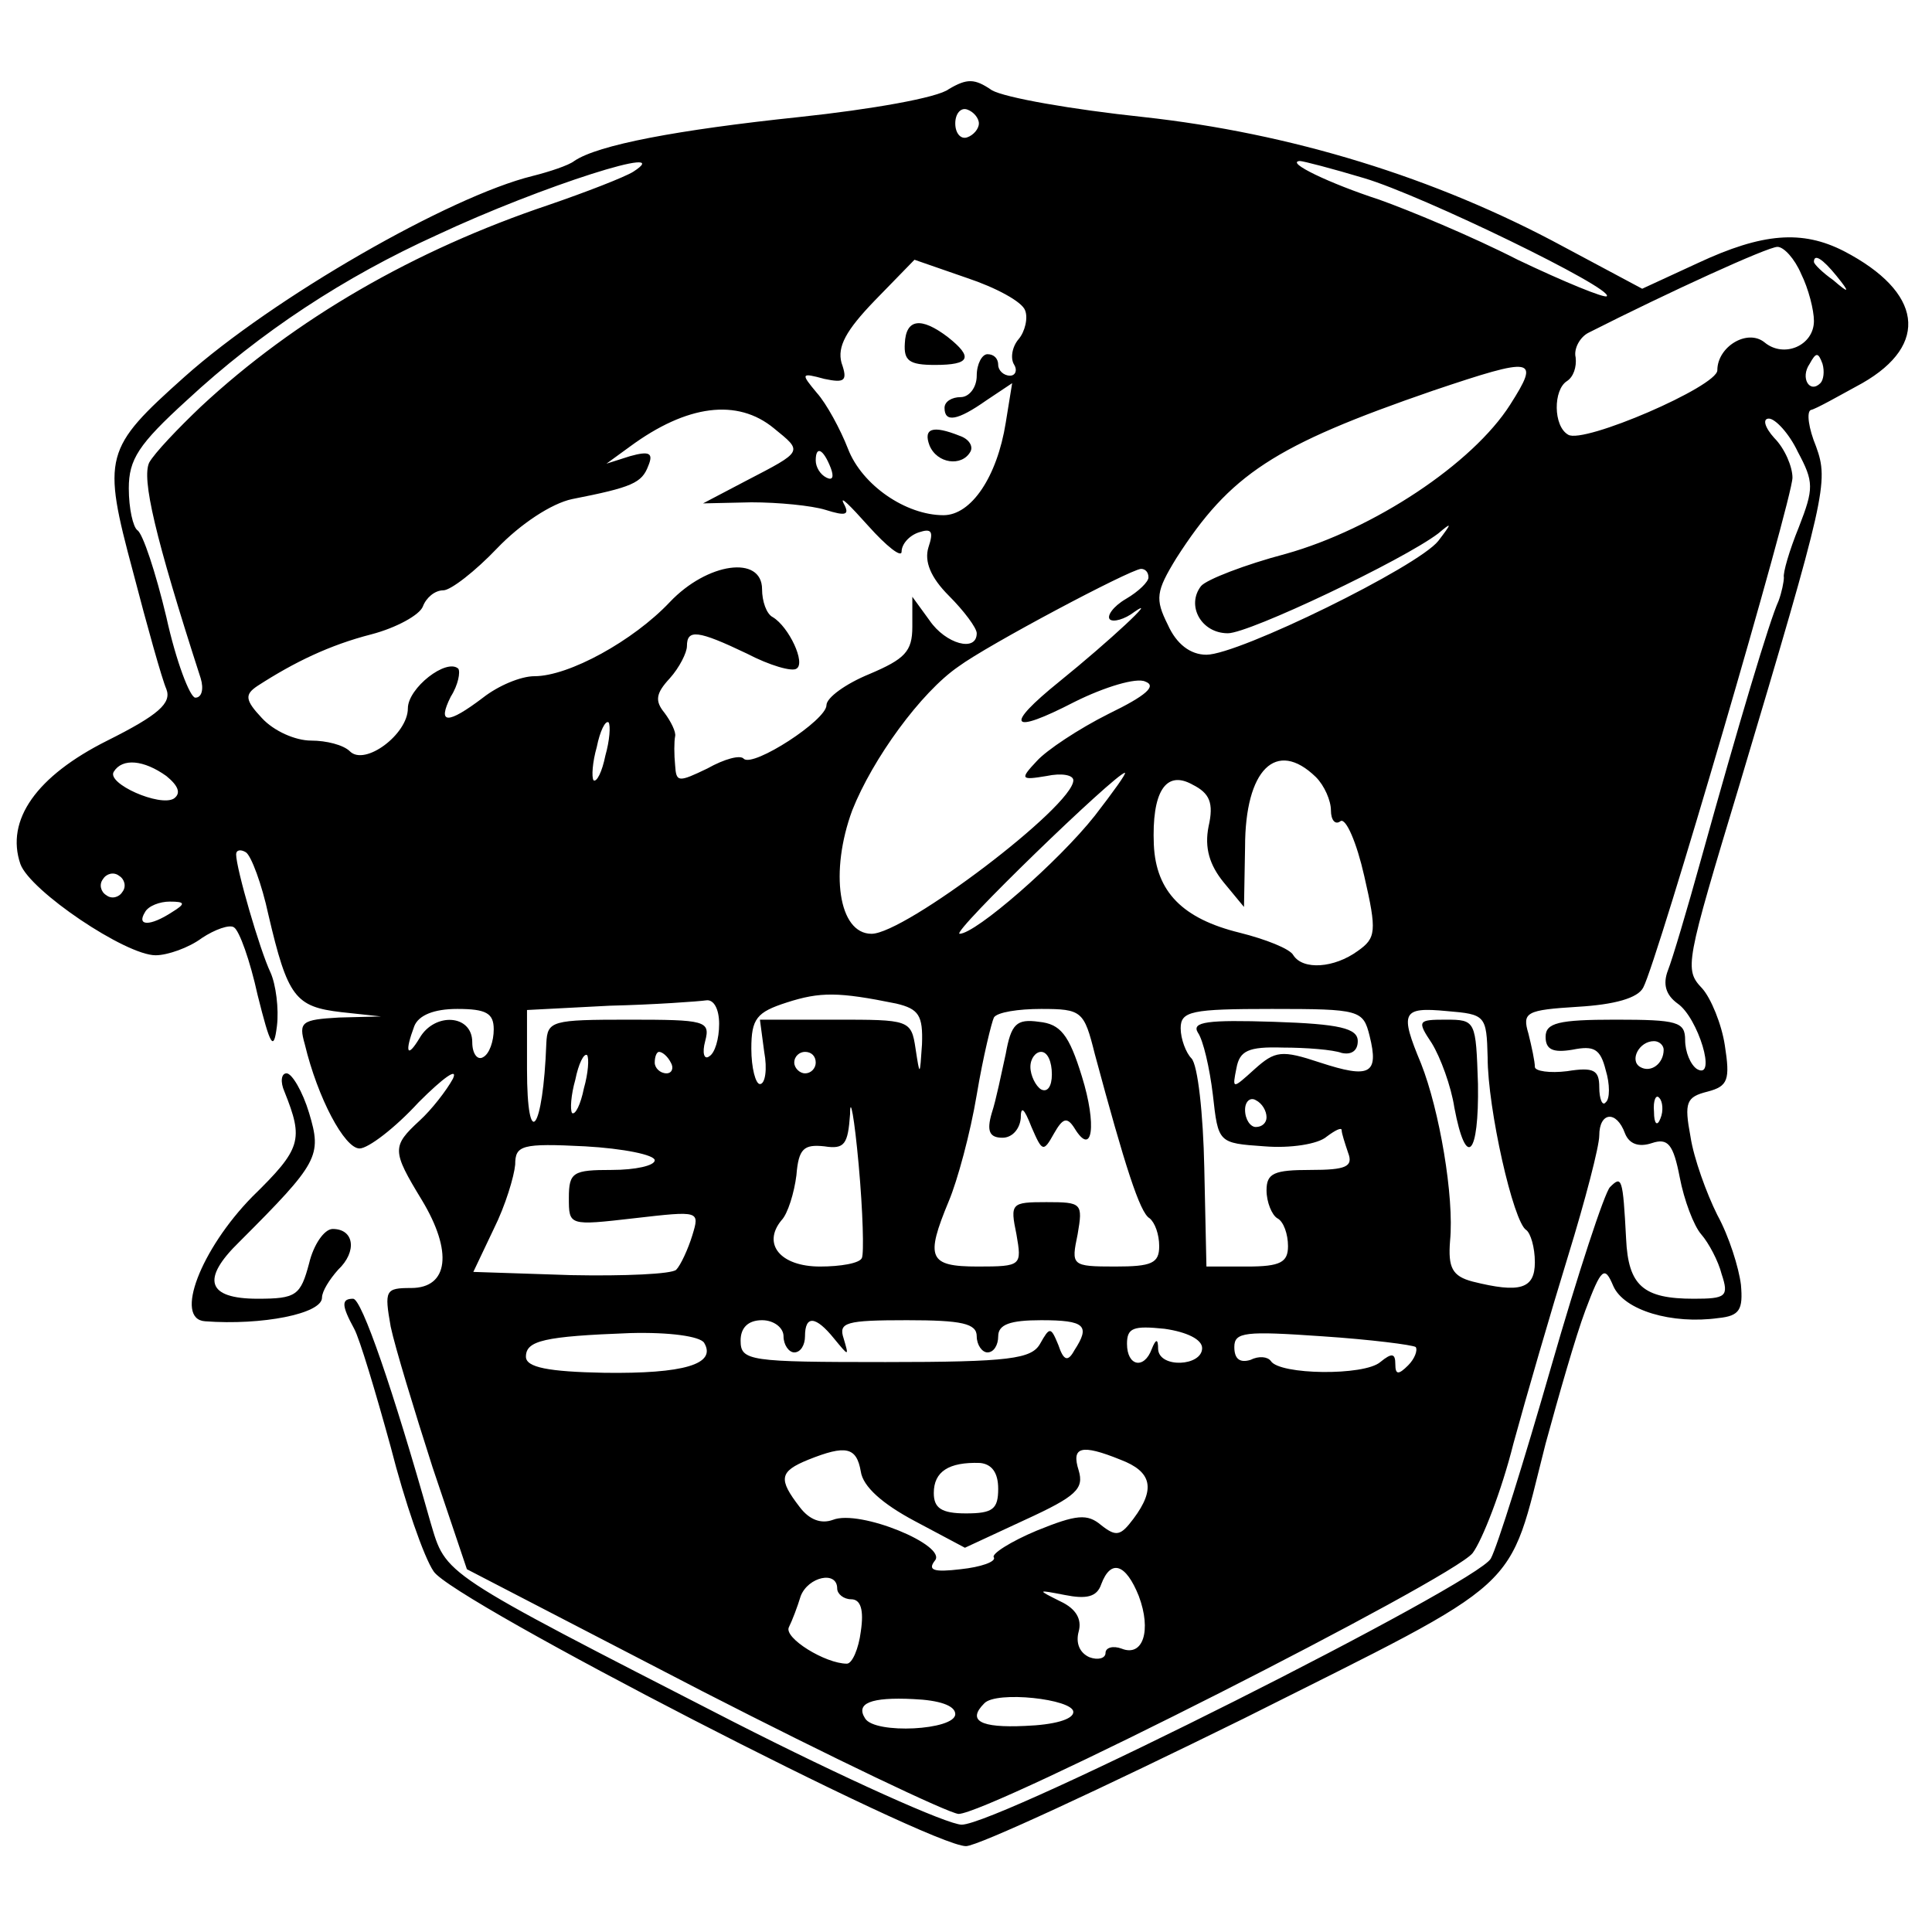 <?xml version="1.0" standalone="no"?>
<!DOCTYPE svg PUBLIC "-//W3C//DTD SVG 20010904//EN"
 "http://www.w3.org/TR/2001/REC-SVG-20010904/DTD/svg10.dtd">
<svg version="1.0" xmlns="http://www.w3.org/2000/svg"
 width="180pt" height="180pt" viewBox="0 0 180 180"
 preserveAspectRatio="xMidYMid meet">

<g transform="translate(0,180) scale(0.1,-0.1)"
fill="#000000" stroke="none">
<path d="M884 1717 c-10 -8 -73 -19 -139 -26 -114 -12 -188 -26 -210 -41 -5
-4 -23 -10 -39 -14 -77 -19 -241 -113 -324 -187 -75 -67 -77 -74 -48 -182 13
-50 27 -100 31 -109 5 -13 -7 -24 -55 -48 -66 -33 -95 -74 -81 -115 9 -25 98
-85 126 -85 11 0 31 7 43 16 12 8 26 13 30 10 5 -3 15 -31 22 -63 12 -48 15
-53 18 -29 2 16 -1 39 -6 50 -10 21 -32 97 -32 110 0 4 4 5 9 2 5 -3 15 -30
21 -58 18 -77 25 -86 68 -91 l37 -4 -39 -1 c-35 -2 -38 -4 -32 -25 12 -50 37
-97 51 -97 8 0 33 19 55 43 23 23 37 33 32 22 -6 -11 -20 -29 -31 -39 -26 -24
-26 -28 2 -74 29 -48 25 -82 -10 -82 -24 0 -25 -2 -19 -36 4 -19 22 -78 39
-131 l32 -95 220 -114 c121 -62 228 -113 238 -114 28 0 460 219 479 243 9 12
27 58 38 102 12 44 35 123 51 175 16 52 29 102 29 112 0 22 16 24 24 2 4 -10
13 -13 25 -9 15 5 20 -1 26 -32 4 -21 13 -45 20 -53 7 -8 16 -25 19 -37 7 -21
4 -23 -26 -23 -47 0 -61 12 -63 56 -3 57 -4 59 -15 48 -5 -5 -30 -81 -55 -168
-25 -87 -50 -167 -56 -178 -12 -23 -459 -248 -493 -248 -13 0 -109 43 -213 96
-275 141 -267 136 -282 186 -35 124 -64 208 -72 208 -11 0 -11 -6 1 -28 5 -9
20 -59 34 -110 13 -51 31 -103 40 -116 17 -27 462 -256 496 -256 11 0 127 54
259 119 265 133 245 115 281 256 12 44 28 100 37 124 15 40 18 42 26 23 10
-23 55 -36 98 -30 20 2 23 8 21 31 -2 16 -11 45 -22 65 -10 20 -22 53 -25 73
-6 32 -4 37 16 42 19 5 21 11 16 43 -3 20 -13 44 -21 53 -17 18 -16 22 35 191
80 268 83 281 71 314 -7 17 -9 32 -5 34 5 1 26 13 48 25 63 36 56 85 -17 123
-39 20 -76 17 -136 -11 l-52 -24 -73 39 c-120 65 -255 106 -392 121 -66 7
-129 18 -141 25 -16 11 -23 11 -40 1z m28 -32 c0 -5 -5 -11 -11 -13 -6 -2 -11
4 -11 13 0 9 5 15 11 13 6 -2 11 -8 11 -13z m-322 -45 c-8 -5 -44 -19 -79 -31
-125 -42 -236 -106 -324 -188 -21 -20 -43 -43 -48 -52 -7 -15 5 -68 48 -201 3
-10 1 -18 -5 -18 -5 0 -18 34 -27 75 -10 42 -22 78 -27 81 -4 3 -8 20 -8 39 0
27 9 41 54 82 69 64 147 115 233 154 98 46 225 86 183 59z m681 -6 c54 -16
233 -103 226 -110 -2 -2 -39 13 -83 34 -43 22 -101 46 -129 56 -46 15 -88 35
-74 36 3 0 30 -7 60 -16z m407 -89 c7 -14 12 -34 12 -44 0 -23 -28 -35 -46
-20 -16 13 -44 -4 -44 -26 0 -15 -125 -69 -139 -60 -14 8 -14 42 -1 50 6 4 9
13 8 22 -2 8 4 19 12 23 75 38 167 80 176 80 6 0 16 -11 22 -25z m-723 -34 c3
-7 0 -20 -6 -27 -6 -7 -8 -18 -4 -24 3 -5 1 -10 -4 -10 -6 0 -11 5 -11 10 0 6
-4 10 -10 10 -5 0 -10 -9 -10 -20 0 -11 -7 -20 -15 -20 -8 0 -15 -4 -15 -10 0
-14 12 -12 39 7 l24 16 -6 -37 c-8 -50 -32 -86 -58 -86 -35 0 -76 28 -89 62
-7 18 -20 42 -29 52 -15 18 -15 19 7 13 19 -4 22 -2 16 15 -4 15 4 30 31 58
l37 38 49 -17 c27 -9 51 -22 54 -30z m756 32 c13 -16 12 -17 -3 -4 -10 7 -18
15 -18 17 0 8 8 3 21 -13z m-15 -100 c-10 -10 -19 5 -10 18 6 11 8 11 12 0 2
-7 1 -15 -2 -18z m-289 -20 c-35 -55 -127 -116 -209 -139 -38 -10 -74 -24 -79
-30 -14 -18 0 -44 25 -44 20 0 163 68 196 93 13 11 13 10 0 -7 -19 -24 -186
-106 -216 -106 -15 0 -28 10 -36 28 -12 24 -11 31 8 62 50 78 91 105 239 156
95 32 100 31 72 -13z m-686 -22 c27 -22 28 -21 -26 -49 l-40 -21 45 1 c25 0
56 -3 69 -7 19 -6 23 -5 17 6 -4 8 6 -2 23 -21 17 -19 31 -30 31 -24 0 7 7 15
16 18 12 4 14 1 9 -14 -4 -13 2 -28 19 -45 14 -14 26 -30 26 -35 0 -18 -29
-10 -44 12 l-16 22 0 -28 c0 -23 -7 -30 -40 -44 -22 -9 -40 -22 -40 -29 0 -14
-68 -58 -77 -50 -3 4 -18 0 -34 -9 -27 -13 -29 -13 -30 3 -1 10 -1 22 0 27 1
4 -4 14 -10 22 -9 11 -8 18 5 32 9 10 16 24 16 30 0 16 10 15 56 -7 21 -11 42
-17 46 -14 9 5 -7 39 -22 48 -6 3 -10 15 -10 26 0 32 -51 25 -86 -12 -34 -36
-94 -69 -126 -69 -13 0 -34 -9 -48 -20 -33 -25 -43 -25 -30 1 7 11 9 23 7 26
-11 10 -47 -18 -47 -37 0 -24 -40 -54 -54 -40 -6 6 -22 10 -36 10 -15 0 -35 9
-46 21 -16 17 -16 22 -4 30 34 22 67 38 106 48 23 6 45 18 48 26 3 8 11 15 19
15 7 0 30 18 50 39 22 23 51 42 70 46 56 11 65 15 71 31 5 12 1 14 -17 9 l-22
-7 22 16 c53 39 100 45 134 17z m954 -22 c15 -28 15 -34 1 -70 -9 -22 -15 -43
-14 -47 0 -4 -2 -14 -5 -22 -8 -17 -37 -114 -72 -240 -13 -47 -27 -94 -31
-104 -5 -13 -2 -23 9 -31 19 -13 37 -72 18 -61 -6 4 -11 16 -11 27 0 17 -7 19
-65 19 -53 0 -65 -3 -65 -16 0 -12 7 -15 25 -12 20 4 26 1 31 -19 4 -13 4 -27
0 -30 -3 -4 -6 3 -6 14 0 16 -5 19 -30 15 -16 -2 -30 0 -30 4 0 5 -3 19 -6 31
-6 20 -2 22 46 25 34 2 56 8 61 18 13 24 139 455 139 475 0 10 -7 27 -17 37
-9 10 -11 18 -5 18 6 0 19 -14 27 -31z m-901 -15 c3 -8 2 -12 -4 -9 -6 3 -10
10 -10 16 0 14 7 11 14 -7z m296 -102 c0 -4 -9 -13 -21 -20 -12 -7 -18 -16
-15 -19 3 -3 14 0 23 7 23 16 -23 -27 -70 -65 -52 -42 -46 -50 14 -19 28 14
58 23 66 19 11 -4 1 -13 -34 -30 -28 -14 -58 -34 -67 -44 -16 -17 -15 -18 9
-14 14 3 25 1 25 -4 0 -24 -157 -143 -188 -143 -31 0 -39 58 -18 115 19 48 64
110 99 134 27 20 159 90 170 91 4 0 7 -3 7 -8z m-506 -166 c-3 -15 -8 -25 -11
-23 -2 3 -1 17 3 31 3 15 8 25 11 23 2 -3 1 -17 -3 -31z m-409 -19 c11 -9 14
-16 7 -21 -13 -8 -63 14 -56 25 8 13 28 11 49 -4z m1071 -1 c8 -8 14 -22 14
-31 0 -9 4 -14 9 -10 5 3 15 -20 22 -51 12 -52 11 -58 -6 -70 -22 -16 -51 -18
-60 -4 -3 6 -26 15 -50 21 -53 13 -78 38 -80 82 -2 49 11 70 36 56 16 -8 20
-17 15 -39 -4 -20 1 -36 14 -52 l19 -23 1 56 c0 72 29 101 66 65z m-206 -36
c-34 -43 -111 -110 -126 -110 -8 1 145 149 154 150 2 0 -11 -18 -28 -40z
m-906 -71 c-3 -5 -10 -7 -15 -3 -5 3 -7 10 -3 15 3 5 10 7 15 3 5 -3 7 -10 3
-15z m46 -19 c-20 -13 -33 -13 -25 0 3 6 14 10 23 10 15 0 15 -2 2 -10z m675
-85 c21 -5 25 -11 24 -38 -2 -30 -2 -30 -6 -4 -4 27 -6 27 -75 27 l-70 0 4
-30 c3 -16 1 -30 -4 -30 -4 0 -8 15 -8 33 0 28 5 34 33 43 31 10 48 10 102 -1z
m-165 -19 c0 -14 -4 -27 -9 -30 -5 -4 -7 3 -4 14 5 19 0 20 -71 20 -72 0 -76
-1 -77 -22 -3 -82 -18 -102 -18 -24 l0 55 77 4 c42 1 83 4 90 5 7 1 12 -8 12
-22z m-210 -5 c0 -11 -4 -23 -10 -26 -5 -3 -10 3 -10 14 0 26 -35 28 -49 4
-12 -20 -14 -13 -5 11 4 10 18 16 40 16 27 0 34 -4 34 -19z m560 -23 c28 -104
42 -148 51 -153 5 -4 9 -15 9 -26 0 -16 -7 -19 -41 -19 -41 0 -41 1 -35 30 5
29 4 30 -29 30 -33 0 -34 -1 -28 -30 5 -29 5 -30 -36 -30 -46 0 -49 8 -27 61
8 19 20 63 26 99 6 36 14 68 16 72 3 5 23 8 44 8 38 0 40 -2 50 -42z m256 17
c9 -36 0 -40 -46 -25 -36 12 -42 11 -61 -6 -21 -19 -21 -19 -17 1 3 16 11 20
43 19 22 0 47 -2 55 -5 9 -2 15 2 15 11 0 12 -17 16 -78 18 -62 2 -77 0 -71
-10 5 -7 11 -33 14 -58 5 -45 5 -45 48 -48 24 -2 50 2 58 9 8 6 14 9 14 6 0
-3 3 -12 6 -21 5 -13 -2 -16 -35 -16 -34 0 -41 -3 -41 -19 0 -11 5 -23 10 -26
6 -3 10 -15 10 -26 0 -15 -7 -19 -38 -19 l-38 0 -2 92 c-1 50 -6 96 -12 102
-5 5 -10 18 -10 28 0 16 10 18 85 18 82 0 85 -1 91 -25z m110 -20 c0 -48 24
-154 36 -161 4 -3 8 -16 8 -30 0 -25 -14 -29 -58 -18 -19 5 -23 13 -21 38 4
41 -10 122 -27 165 -20 48 -18 53 24 49 36 -3 37 -4 38 -43z m164 7 c0 -13
-12 -22 -22 -16 -10 6 -1 24 13 24 5 0 9 -4 9 -8z m-1006 -36 c-3 -15 -8 -25
-11 -23 -2 3 -1 17 3 31 3 15 8 25 11 23 2 -3 1 -17 -3 -31z m81 24 c3 -5 1
-10 -4 -10 -6 0 -11 5 -11 10 0 6 2 10 4 10 3 0 8 -4 11 -10z m135 0 c0 -5 -4
-10 -10 -10 -5 0 -10 5 -10 10 0 6 5 10 10 10 6 0 10 -4 10 -10z m43 -182 c-2
-5 -20 -8 -39 -8 -37 0 -54 21 -36 43 6 6 12 26 14 42 2 25 7 29 26 27 19 -3
22 2 24 30 0 18 4 -3 8 -47 4 -44 5 -83 3 -87z m377 131 c0 -5 -4 -9 -10 -9
-5 0 -10 7 -10 16 0 8 5 12 10 9 6 -3 10 -10 10 -16z m367 -1 c-3 -8 -6 -5 -6
6 -1 11 2 17 5 13 3 -3 4 -12 1 -19z m-937 -39 c0 -5 -18 -9 -40 -9 -36 0 -40
-2 -40 -26 0 -26 0 -26 61 -19 61 7 61 7 54 -16 -4 -13 -11 -28 -15 -32 -4 -4
-48 -6 -98 -5 l-91 3 19 40 c11 22 19 49 20 60 0 18 6 20 65 17 36 -2 65 -8
65 -13z m120 -164 c0 -8 5 -15 10 -15 6 0 10 7 10 15 0 20 10 19 27 -2 14 -17
14 -17 9 0 -5 15 2 17 59 17 51 0 65 -3 65 -15 0 -8 5 -15 10 -15 6 0 10 7 10
15 0 11 11 15 40 15 41 0 46 -5 31 -28 -6 -11 -10 -10 -15 5 -7 17 -8 17 -17
1 -8 -14 -28 -17 -144 -17 -127 0 -135 1 -135 20 0 12 7 19 20 19 11 0 20 -7
20 -15z m390 -11 c0 -17 -40 -19 -41 -1 0 10 -2 10 -6 0 -7 -19 -23 -16 -23 5
0 15 6 17 35 14 21 -3 35 -10 35 -18z m-464 5 c12 -20 -19 -29 -93 -28 -52 1
-73 5 -73 15 0 15 17 19 97 22 37 1 65 -3 69 -9z m663 -4 c2 -3 -1 -11 -7 -17
-9 -9 -12 -9 -12 1 0 10 -3 11 -14 2 -15 -13 -94 -12 -102 1 -3 4 -11 5 -19 1
-10 -3 -15 1 -15 12 0 14 10 15 82 10 45 -3 84 -8 87 -10z m-517 -116 c2 -14
20 -30 50 -46 l47 -25 56 26 c48 22 55 29 50 46 -7 22 2 25 39 10 29 -11 33
-27 12 -55 -12 -16 -16 -17 -30 -6 -13 11 -23 10 -60 -5 -24 -10 -43 -22 -40
-25 2 -4 -12 -9 -31 -11 -25 -3 -31 -1 -24 8 12 14 -70 48 -95 38 -11 -4 -22
0 -31 12 -20 26 -19 33 8 44 35 14 45 12 49 -11z m128 -16 c0 -19 -5 -23 -30
-23 -23 0 -30 5 -30 19 0 20 14 29 43 28 11 -1 17 -9 17 -24z m131 -100 c12
-32 4 -57 -16 -49 -8 3 -15 1 -15 -4 0 -5 -7 -7 -15 -4 -9 4 -13 13 -10 24 3
11 -2 21 -17 28 -22 11 -22 11 4 6 20 -4 30 -2 34 10 9 24 23 19 35 -11z
m-281 7 c0 -5 6 -10 13 -10 9 0 12 -10 9 -30 -2 -16 -8 -30 -13 -30 -20 0 -59
24 -54 34 3 6 8 19 11 29 7 18 34 24 34 7z m110 -117 c0 -15 -75 -19 -84 -4
-9 14 5 20 45 18 24 -1 39 -6 39 -14z m110 2 c0 -7 -18 -12 -45 -13 -42 -2
-54 5 -38 21 11 12 83 4 83 -8z"/>
<path d="M843 1480 c-1 -16 4 -20 28 -20 33 0 36 7 12 26 -25 19 -39 17 -40
-6z"/>
<path d="M866 1385 c7 -17 30 -20 38 -6 3 5 -1 12 -10 15 -25 10 -34 7 -28 -9z"/>
<path d="M937 818 c-4 -18 -9 -43 -13 -55 -5 -17 -2 -23 10 -23 9 0 16 8 17
18 0 12 3 10 10 -8 10 -23 11 -24 21 -6 8 14 12 16 19 5 17 -28 21 3 7 48 -12
39 -20 49 -40 51 -21 3 -26 -2 -31 -30z m43 -19 c0 -11 -4 -17 -10 -14 -5 3
-10 13 -10 21 0 8 5 14 10 14 6 0 10 -9 10 -21z"/>
<path d="M1334 828 c8 -13 18 -40 21 -60 11 -58 23 -45 22 22 -2 59 -2 60 -30
60 -26 0 -27 -1 -13 -22z"/>
<path d="M265 783 c18 -45 16 -53 -30 -98 -48 -49 -73 -114 -44 -116 53 -4
109 7 109 22 0 6 7 17 15 26 18 17 15 38 -5 38 -8 0 -18 -15 -22 -32 -8 -30
-12 -33 -48 -33 -47 0 -53 18 -17 53 74 74 77 80 65 120 -6 20 -16 37 -21 37
-5 0 -6 -8 -2 -17z"/>
</g>
</svg>
